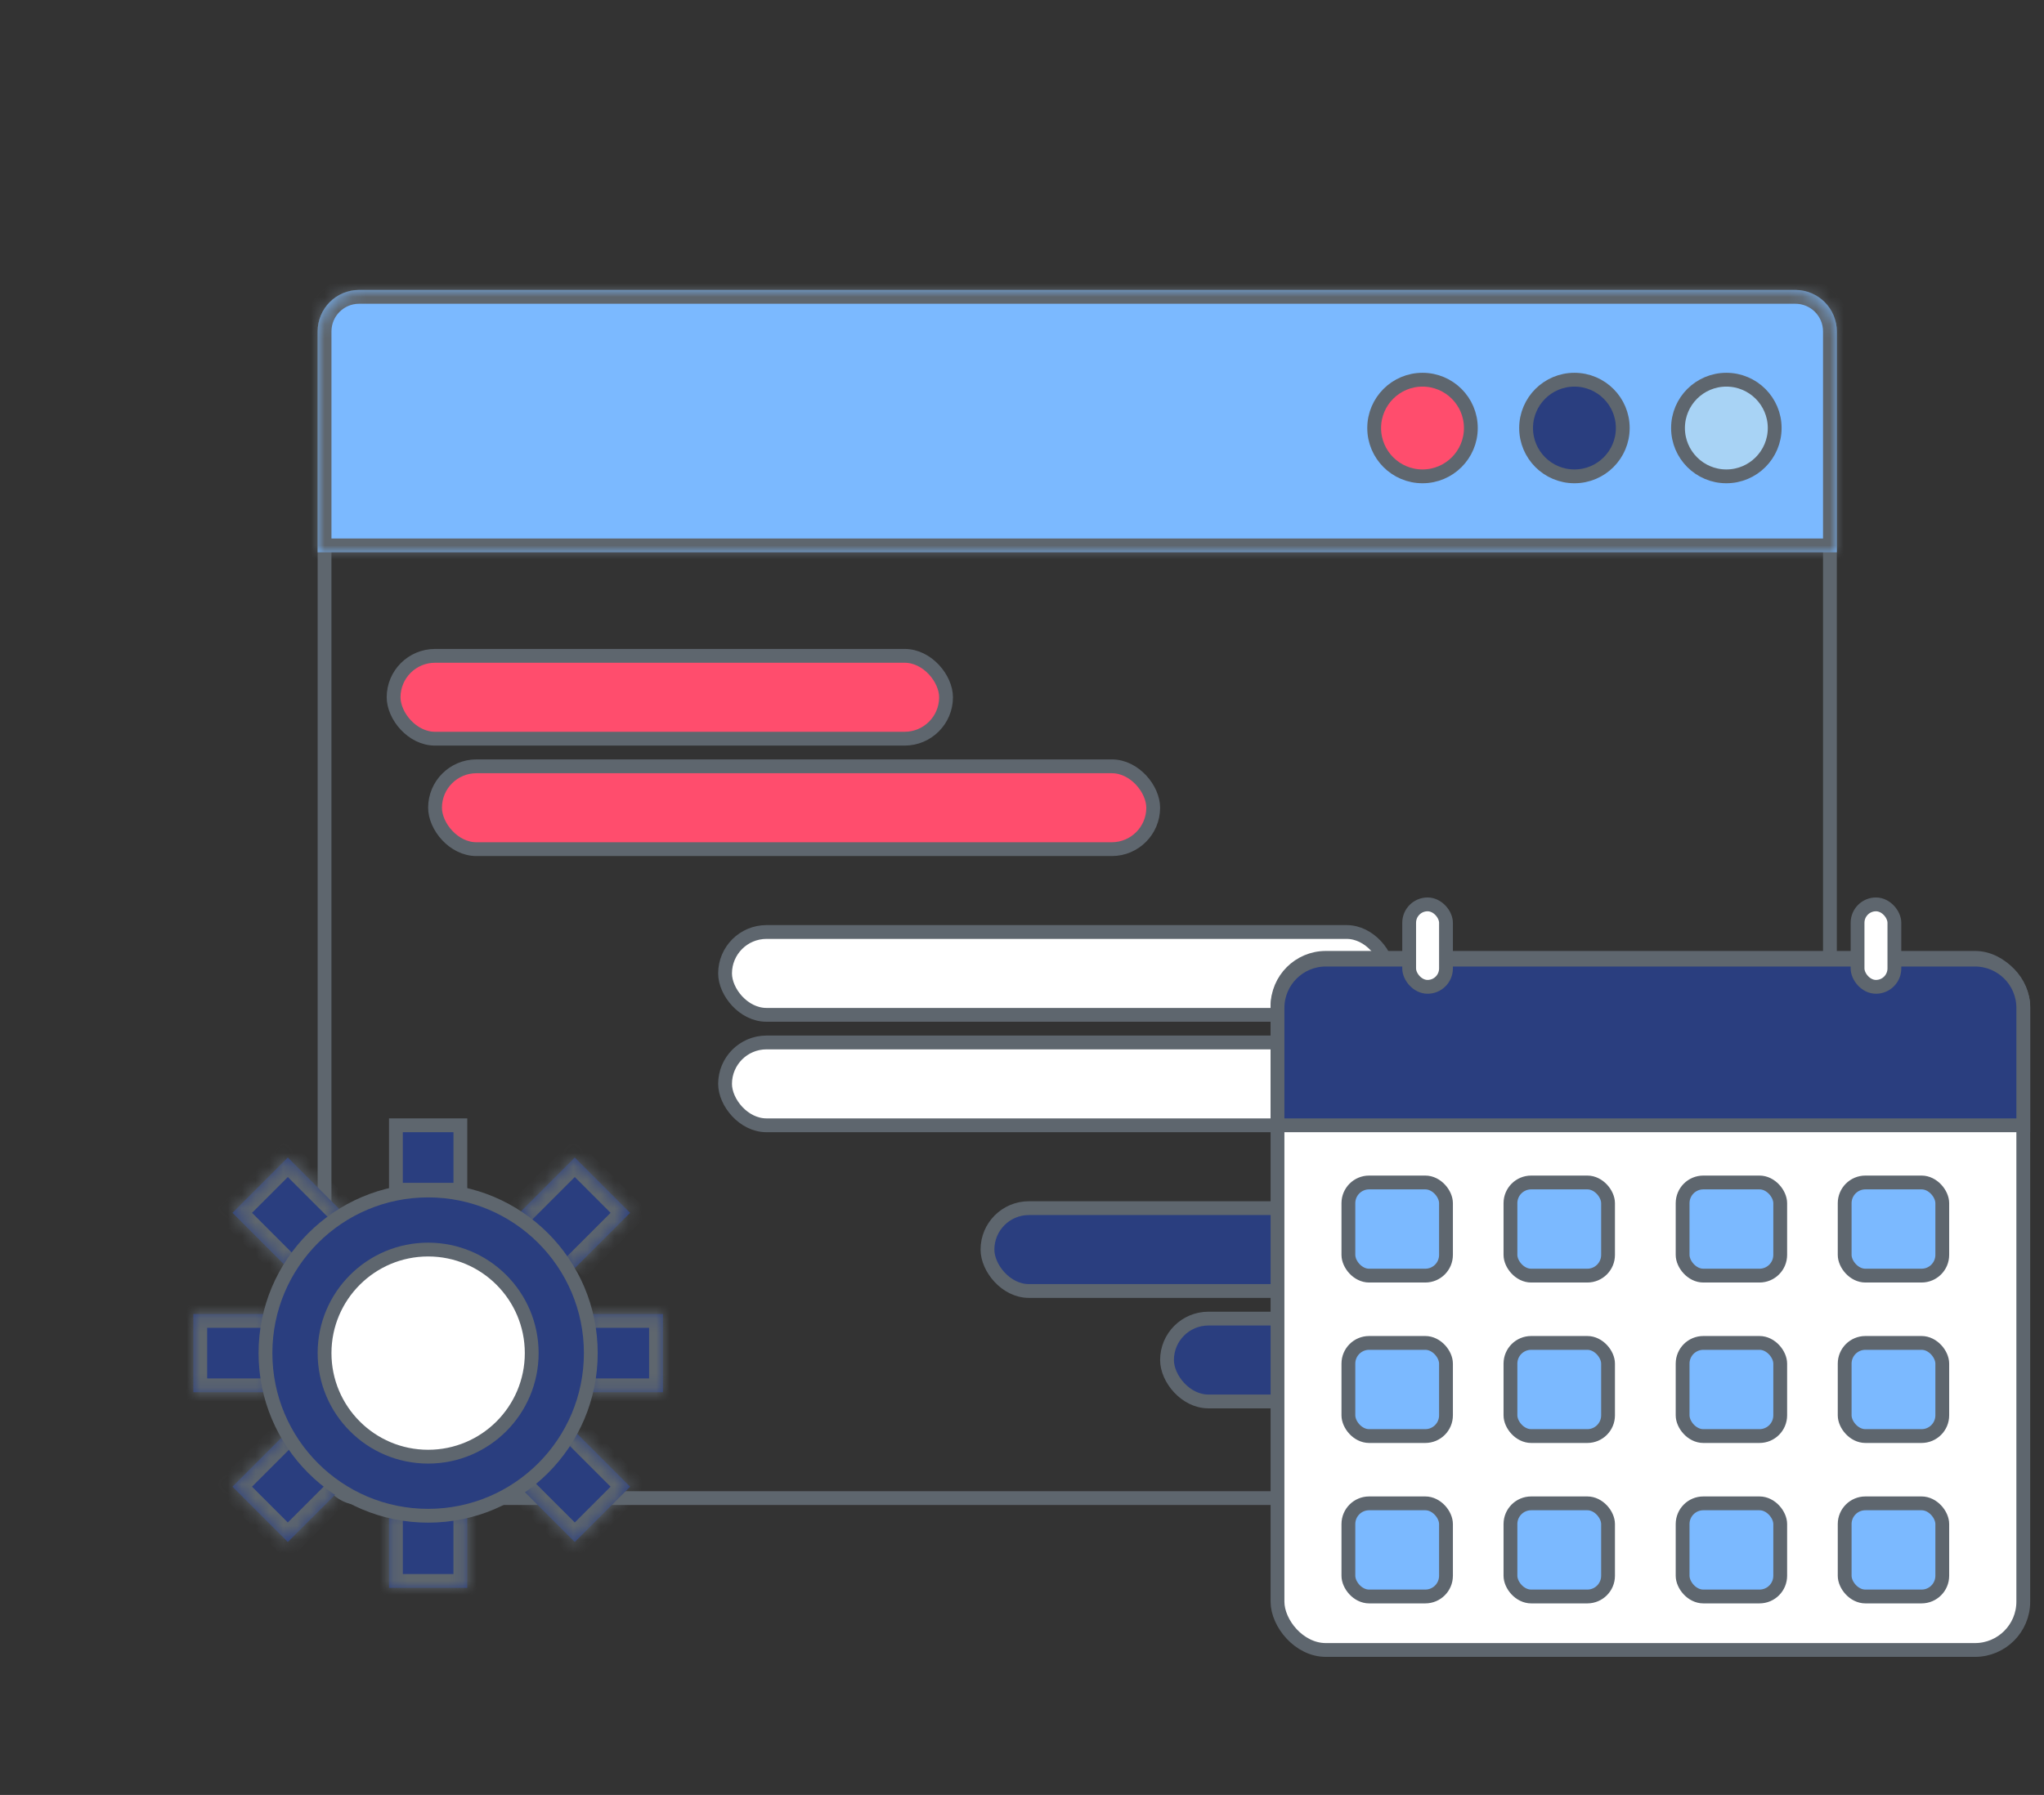 <svg width="148" height="130" viewBox="0 0 148 130" fill="none" xmlns="http://www.w3.org/2000/svg">
<rect x="0" y="0" width="148" height="130" fill="#333333" stroke="none"/>
<rect x="23.5" y="21.5" width="109" height="87" rx="2.5" stroke="#5E666E"/>
<mask id="path-2-inside-1_921_438" fill="white">
<path d="M23 24C23 22.343 24.343 21 26 21H130C131.657 21 133 22.343 133 24V40H23V24Z"/>
</mask>
<path d="M23 24C23 22.343 24.343 21 26 21H130C131.657 21 133 22.343 133 24V40H23V24Z" fill="#7BB9FF"/>
<path d="M133 40V41H134V40H133ZM23 40H22V41H23V40ZM26 21V22H130V21V20H26V21ZM133 24H132V40H133H134V24H133ZM133 40V39H23V40V41H133V40ZM23 40H24V24H23H22V40H23ZM130 21V22C131.105 22 132 22.895 132 24H133H134C134 21.791 132.209 20 130 20V21ZM26 21V20C23.791 20 22 21.791 22 24H23H24C24 22.895 24.895 22 26 22V21Z" fill="#5E666E" mask="url(#path-2-inside-1_921_438)"/>
<circle cx="125" cy="31" r="3.5" fill="#A8D3F5" stroke="#5E666E"/>
<circle cx="114" cy="31" r="3.5" fill="#2A3E7F" stroke="#5E666E"/>
<circle cx="103" cy="31" r="3.5" fill="#FF4D6D" stroke="#5E666E"/>
<rect x="28.5" y="47.5" width="40" height="6" rx="3" fill="#FF4D6D" stroke="#5E666E"/>
<rect x="31.5" y="55.5" width="52" height="6" rx="3" fill="#FF4D6D" stroke="#5E666E"/>
<rect x="52.5" y="67.5" width="48" height="6" rx="3" fill="white" stroke="#5E666E"/>
<rect x="52.5" y="75.5" width="48" height="6" rx="3" fill="white" stroke="#5E666E"/>
<rect x="71.5" y="87.5" width="29" height="6" rx="3" fill="#2A3E7F" stroke="#5E666E"/>
<rect x="84.5" y="95.5" width="35" height="6" rx="3" fill="#2A3E7F" stroke="#5E666E"/>
<mask id="path-13-inside-2_921_438" fill="white">
<path d="M42.333 95.167H48V100.833H42.333V95.167Z"/>
</mask>
<path d="M42.333 95.167H48V100.833H42.333V95.167Z" fill="#2A3E7F"/>
<path d="M48 95.167H49V94.167H48V95.167ZM48 100.833V101.833H49V100.833H48ZM42.333 95.167V96.167H48V95.167V94.167H42.333V95.167ZM48 95.167H47V100.833H48H49V95.167H48ZM48 100.833V99.833H42.333V100.833V101.833H48V100.833Z" fill="#5E666E" mask="url(#path-13-inside-2_921_438)"/>
<mask id="path-15-inside-3_921_438" fill="white">
<path d="M14 95.167H19.667V100.833H14V95.167Z"/>
</mask>
<path d="M14 95.167H19.667V100.833H14V95.167Z" fill="#2A3E7F"/>
<path d="M14 95.167V94.167H13V95.167H14ZM14 100.833H13V101.833H14V100.833ZM14 95.167V96.167H19.667V95.167V94.167H14V95.167ZM19.667 100.833V99.833H14V100.833V101.833H19.667V100.833ZM14 100.833H15V95.167H14H13V100.833H14Z" fill="#5E666E" mask="url(#path-15-inside-3_921_438)"/>
<mask id="path-17-inside-4_921_438" fill="white">
<path d="M28.167 109.333H33.833V115H28.167V109.333Z"/>
</mask>
<path d="M28.167 109.333H33.833V115H28.167V109.333Z" fill="#2A3E7F"/>
<path d="M33.833 115V116H34.833V115H33.833ZM28.167 115H27.167V116H28.167V115ZM33.833 109.333H32.833V115H33.833H34.833V109.333H33.833ZM33.833 115V114H28.167V115V116H33.833V115ZM28.167 115H29.167V109.333H28.167H27.167V115H28.167Z" fill="#5E666E" mask="url(#path-17-inside-4_921_438)"/>
<rect x="28.667" y="81.5" width="4.667" height="4.667" fill="#2A3E7F" stroke="#5E666E"/>
<mask id="path-20-inside-5_921_438" fill="white">
<path d="M41.618 83.833L45.625 87.84L41.618 91.847L37.611 87.84L41.618 83.833Z"/>
</mask>
<path d="M41.618 83.833L45.625 87.84L41.618 91.847L37.611 87.84L41.618 83.833Z" fill="#2A3E7F"/>
<path d="M41.618 83.833L42.325 83.126L41.618 82.419L40.911 83.126L41.618 83.833ZM45.625 87.84L46.332 88.547L47.039 87.84L46.332 87.133L45.625 87.84ZM41.618 83.833L40.911 84.54L44.918 88.547L45.625 87.84L46.332 87.133L42.325 83.126L41.618 83.833ZM45.625 87.84L44.918 87.133L40.911 91.14L41.618 91.847L42.325 92.554L46.332 88.547L45.625 87.84ZM37.611 87.84L38.318 88.547L42.325 84.54L41.618 83.833L40.911 83.126L36.904 87.133L37.611 87.84Z" fill="#5E666E" mask="url(#path-20-inside-5_921_438)"/>
<mask id="path-22-inside-6_921_438" fill="white">
<path d="M20.84 83.833L24.847 87.84L20.84 91.847L16.833 87.84L20.84 83.833Z"/>
</mask>
<path d="M20.84 83.833L24.847 87.84L20.84 91.847L16.833 87.84L20.84 83.833Z" fill="#2A3E7F"/>
<path d="M20.84 83.833L21.547 83.126L20.84 82.419L20.133 83.126L20.84 83.833ZM16.833 87.84L16.126 87.133L15.419 87.84L16.126 88.547L16.833 87.84ZM20.84 83.833L20.133 84.54L24.14 88.547L24.847 87.84L25.554 87.133L21.547 83.126L20.84 83.833ZM20.84 91.847L21.547 91.14L17.54 87.133L16.833 87.84L16.126 88.547L20.133 92.554L20.84 91.847ZM16.833 87.84L17.54 88.547L21.547 84.54L20.84 83.833L20.133 83.126L16.126 87.133L16.833 87.84Z" fill="#5E666E" mask="url(#path-22-inside-6_921_438)"/>
<mask id="path-24-inside-7_921_438" fill="white">
<path d="M20.84 103.667L24.847 107.674L20.84 111.681L16.833 107.674L20.84 103.667Z"/>
</mask>
<path d="M20.84 103.667L24.847 107.674L20.84 111.681L16.833 107.674L20.84 103.667Z" fill="#2A3E7F"/>
<path d="M20.84 111.681L20.133 112.388L20.84 113.095L21.547 112.388L20.84 111.681ZM16.833 107.674L16.126 106.967L15.419 107.674L16.126 108.381L16.833 107.674ZM24.847 107.674L24.14 106.967L20.133 110.973L20.84 111.681L21.547 112.388L25.554 108.381L24.847 107.674ZM20.84 111.681L21.547 110.973L17.54 106.967L16.833 107.674L16.126 108.381L20.133 112.388L20.84 111.681ZM16.833 107.674L17.54 108.381L21.547 104.374L20.84 103.667L20.133 102.96L16.126 106.967L16.833 107.674Z" fill="#5E666E" mask="url(#path-24-inside-7_921_438)"/>
<mask id="path-26-inside-8_921_438" fill="white">
<path d="M41.618 103.667L45.625 107.674L41.618 111.681L37.611 107.674L41.618 103.667Z"/>
</mask>
<path d="M41.618 103.667L45.625 107.674L41.618 111.681L37.611 107.674L41.618 103.667Z" fill="#2A3E7F"/>
<path d="M45.625 107.674L46.332 108.381L47.039 107.674L46.332 106.967L45.625 107.674ZM41.618 111.681L40.911 112.388L41.618 113.095L42.325 112.388L41.618 111.681ZM41.618 103.667L40.911 104.374L44.918 108.381L45.625 107.674L46.332 106.967L42.325 102.96L41.618 103.667ZM45.625 107.674L44.918 106.967L40.911 110.973L41.618 111.681L42.325 112.388L46.332 108.381L45.625 107.674ZM41.618 111.681L42.325 110.973L38.318 106.967L37.611 107.674L36.904 108.381L40.911 112.388L41.618 111.681Z" fill="#5E666E" mask="url(#path-26-inside-8_921_438)"/>
<circle cx="31" cy="98" r="11.778" fill="#2A3E7F" stroke="#5E666E"/>
<circle cx="31" cy="98" r="7.5" fill="white" stroke="#5E666E"/>
<rect x="92.5" y="69.373" width="54" height="50.127" rx="3.5" fill="white" stroke="#5E666E"/>
<path d="M96 69.5H143C144.933 69.5 146.5 71.067 146.5 73V81.5H92.5V73C92.5 71.067 94.067 69.5 96 69.5Z" fill="#2A3E7F" stroke="#5E666E"/>
<rect x="97.633" y="85.641" width="7.067" height="6.746" rx="1.5" fill="#7BB9FF" stroke="#5E666E"/>
<rect x="109.367" y="85.641" width="7.067" height="6.746" rx="1.5" fill="#7BB9FF" stroke="#5E666E"/>
<rect x="121.833" y="85.641" width="7.067" height="6.746" rx="1.5" fill="#7BB9FF" stroke="#5E666E"/>
<rect x="133.567" y="85.641" width="7.067" height="6.746" rx="1.5" fill="#7BB9FF" stroke="#5E666E"/>
<rect x="97.633" y="97.261" width="7.067" height="6.746" rx="1.5" fill="#7BB9FF" stroke="#5E666E"/>
<rect x="109.367" y="97.261" width="7.067" height="6.746" rx="1.5" fill="#7BB9FF" stroke="#5E666E"/>
<rect x="121.833" y="97.261" width="7.067" height="6.746" rx="1.5" fill="#7BB9FF" stroke="#5E666E"/>
<rect x="133.567" y="97.261" width="7.067" height="6.746" rx="1.5" fill="#7BB9FF" stroke="#5E666E"/>
<rect x="97.633" y="108.88" width="7.067" height="6.746" rx="1.5" fill="#7BB9FF" stroke="#5E666E"/>
<rect x="109.367" y="108.88" width="7.067" height="6.746" rx="1.5" fill="#7BB9FF" stroke="#5E666E"/>
<rect x="121.833" y="108.88" width="7.067" height="6.746" rx="1.5" fill="#7BB9FF" stroke="#5E666E"/>
<rect x="133.567" y="108.88" width="7.067" height="6.746" rx="1.5" fill="#7BB9FF" stroke="#5E666E"/>
<rect x="102.033" y="65.5" width="2.667" height="5.972" rx="1.333" fill="white" stroke="#5E666E"/>
<rect x="134.5" y="65.5" width="2.667" height="5.972" rx="1.333" fill="white" stroke="#5E666E"/>
</svg>

